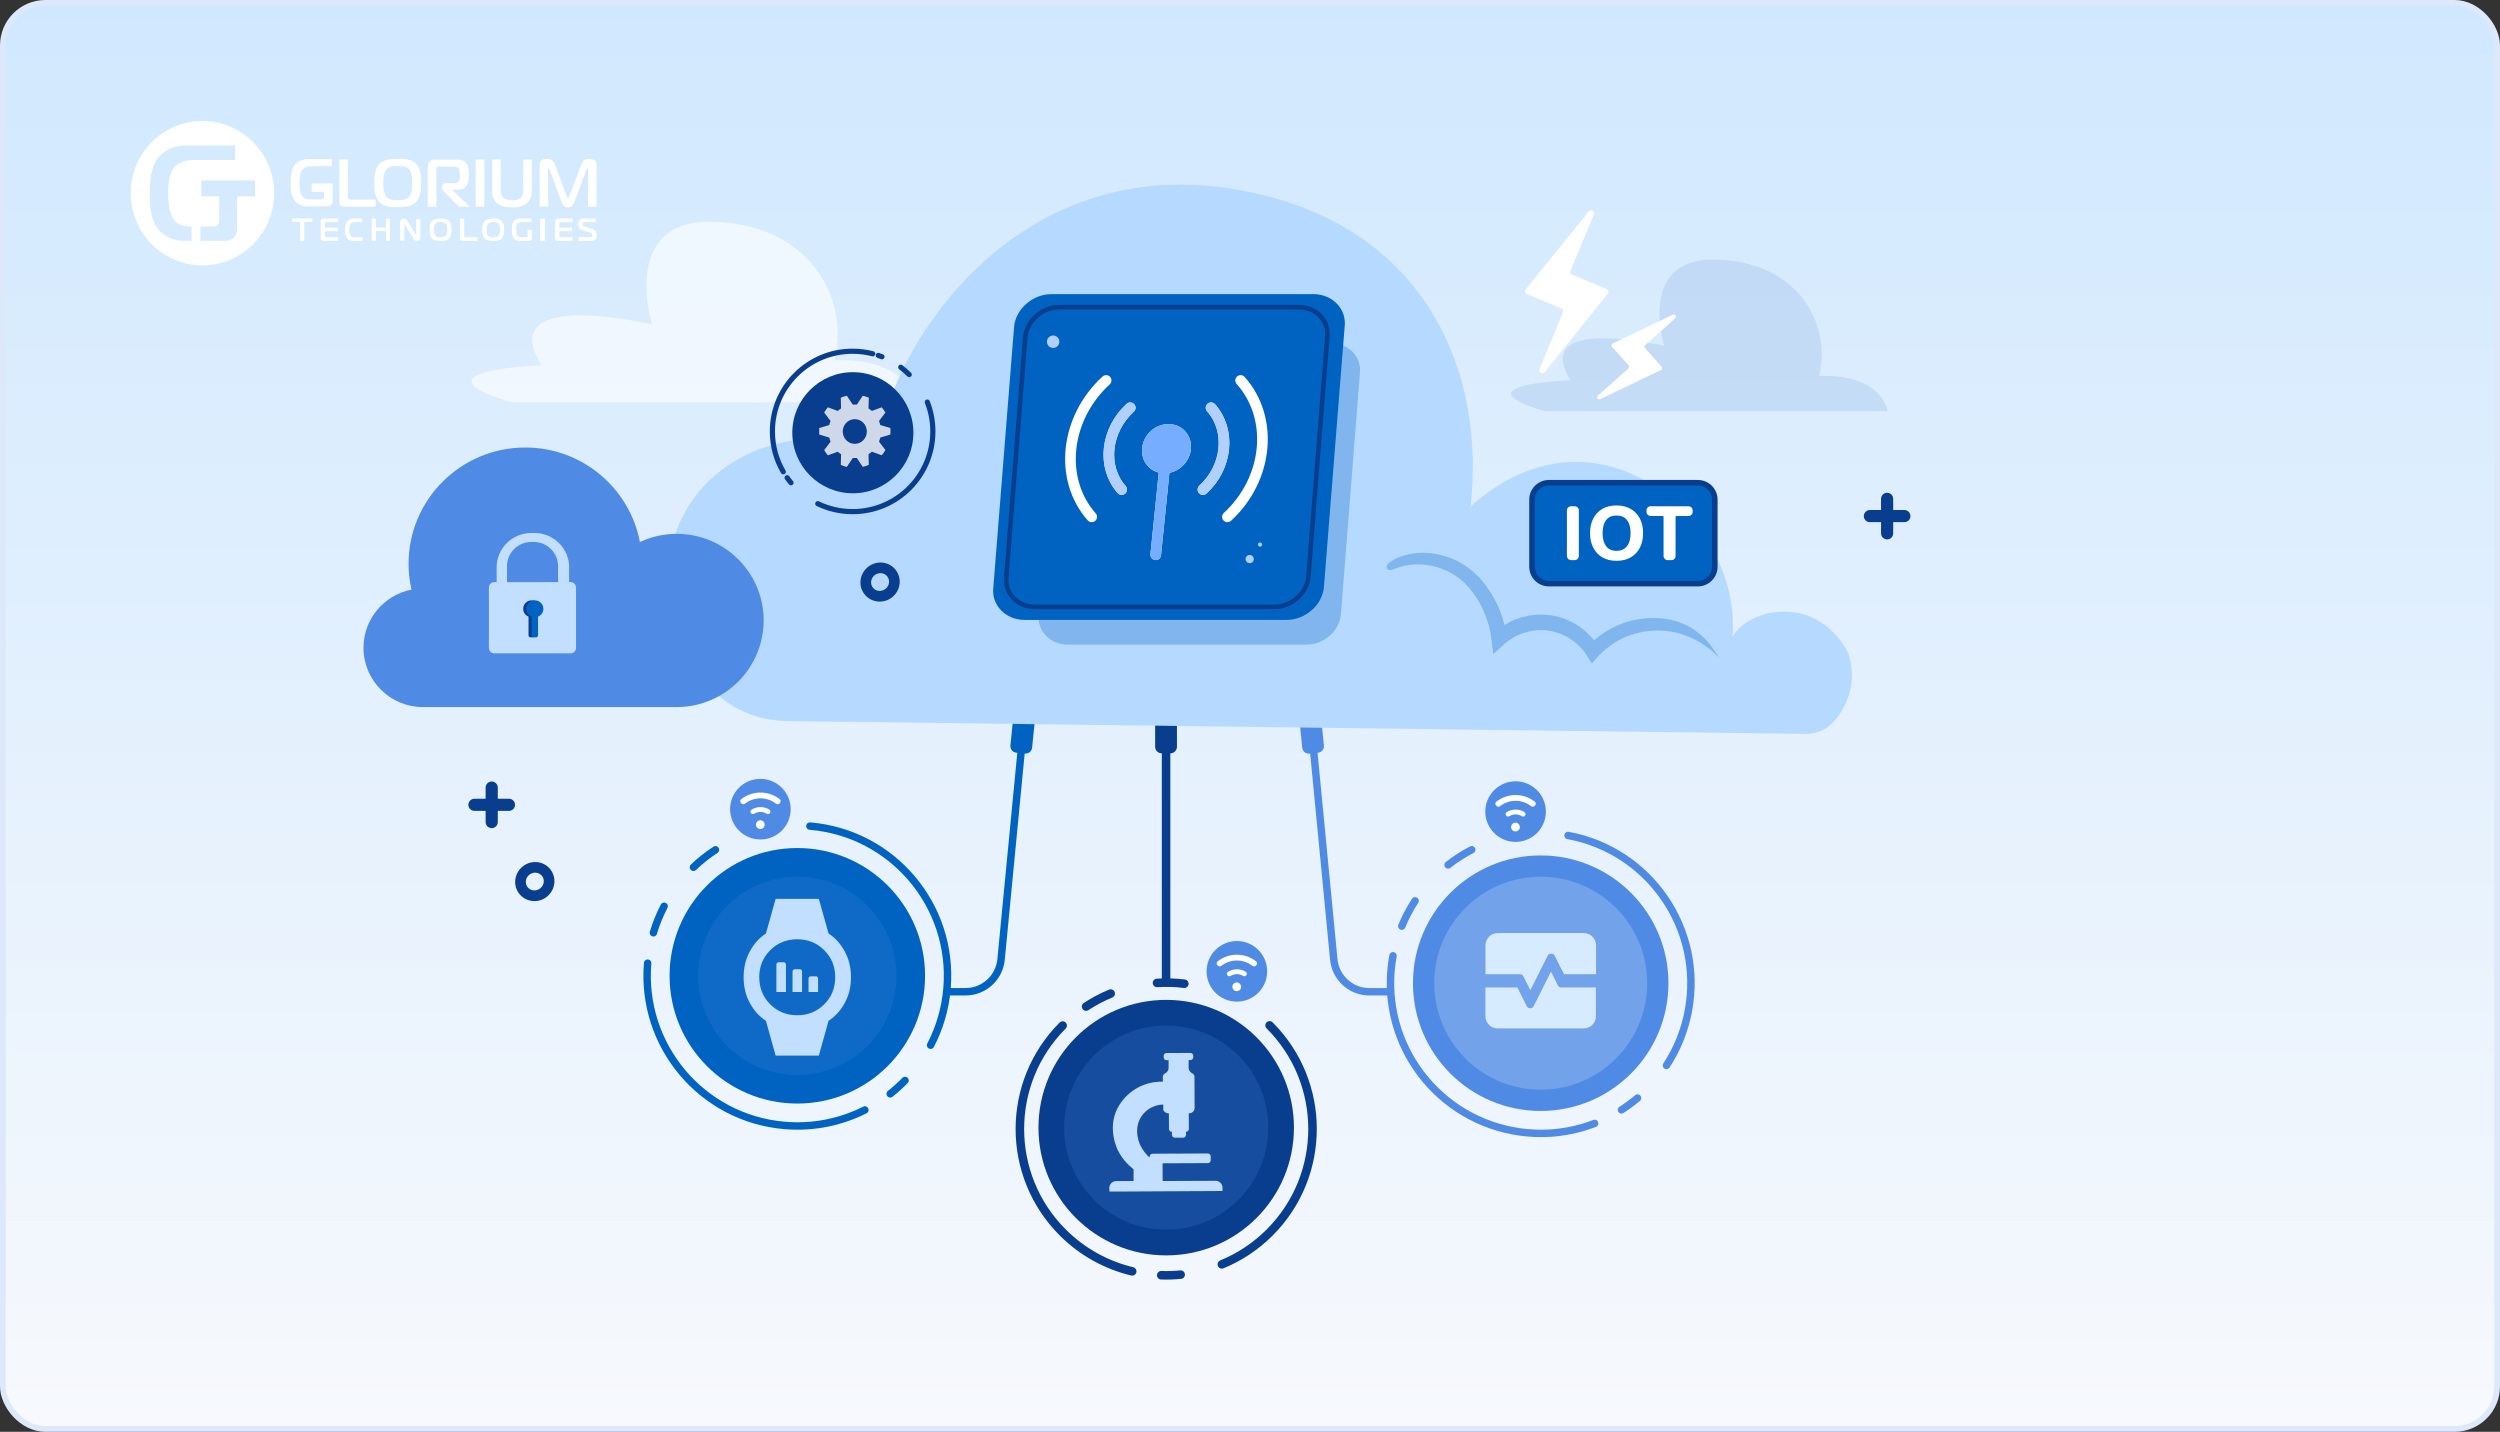 <svg width="440" height="252" viewBox="0 0 440 252" fill="none" xmlns="http://www.w3.org/2000/svg">
<rect x="0" y="0" width="440" height="252" fill="#333333" stroke="none"/>
<rect x="0.5" y="0.5" width="439" height="251" rx="7.5" fill="url(#paint0_linear_4760_32666)"/>
<rect x="0.5" y="0.5" width="439" height="251" rx="7.5" stroke="#DDE8FA"/>
<path fill-rule="evenodd" clip-rule="evenodd" d="M35.623 21.289C40.73 21.288 45.336 24.383 47.291 29.132C49.247 33.882 48.168 39.349 44.557 42.985C40.946 46.62 35.514 47.709 30.796 45.742C26.077 43.775 23 39.14 23 33.999C23 26.981 28.651 21.291 35.623 21.289ZM35.273 39.868V42.385H39.518C39.795 42.379 40.072 42.339 40.34 42.267C40.623 42.191 40.888 42.058 41.119 41.875C41.305 41.709 41.453 41.505 41.551 41.275C41.687 40.941 41.751 40.581 41.738 40.221V34.552H44.881V31.753H35.44V34.552H38.599V38.735C38.596 38.879 38.583 39.023 38.56 39.166C38.535 39.331 38.455 39.483 38.334 39.597C38.231 39.713 38.095 39.792 37.944 39.825C37.803 39.848 37.66 39.86 37.516 39.86L35.273 39.868ZM33.715 42.385V39.868H33.465C32.837 39.876 32.214 39.758 31.631 39.523C31.023 39.239 30.541 38.739 30.275 38.119C30.07 37.695 29.926 37.244 29.847 36.779C29.785 36.441 29.726 36.045 29.68 35.602C29.629 35.073 29.606 34.542 29.609 34.011C29.606 33.487 29.63 32.964 29.68 32.443C29.726 31.996 29.785 31.611 29.847 31.294C29.897 31.027 29.968 30.765 30.061 30.51C30.123 30.331 30.202 30.159 30.299 29.996C30.614 29.407 31.106 28.932 31.705 28.64C32.42 28.309 33.201 28.149 33.987 28.173H41.387V25.602H33.099C31.687 25.544 30.288 25.902 29.076 26.633C28.488 27.002 27.988 27.497 27.611 28.083C27.254 28.656 26.981 29.278 26.801 29.93C26.619 30.603 26.5 31.292 26.447 31.988C26.388 32.701 26.361 33.399 26.361 34.085C26.361 34.677 26.361 35.293 26.424 35.932C26.461 36.566 26.552 37.195 26.696 37.813C26.84 38.426 27.059 39.017 27.35 39.574C27.651 40.144 28.06 40.649 28.554 41.06C29.017 41.429 29.53 41.732 30.077 41.957C30.819 42.257 31.614 42.399 32.414 42.377L33.715 42.385Z" fill="white"/>
<path fill-rule="evenodd" clip-rule="evenodd" d="M103.272 29.746C103.239 29.8 103.213 29.857 103.194 29.918L101.112 35.481C101.05 35.637 100.992 35.782 100.934 35.902C100.881 36.019 100.809 36.126 100.721 36.218C100.634 36.308 100.528 36.375 100.412 36.414C100.267 36.461 100.115 36.483 99.963 36.478C99.8 36.483 99.638 36.455 99.487 36.394C99.368 36.346 99.261 36.27 99.173 36.174C99.087 36.083 99.016 35.977 98.964 35.862C98.908 35.731 98.858 35.597 98.817 35.461L96.758 29.91C96.738 29.849 96.71 29.791 96.677 29.738L96.673 29.729C96.641 29.666 96.624 29.633 96.565 29.633C96.503 29.633 96.457 29.677 96.457 29.75V29.886L96.492 36.362H94.975V29.041C94.961 28.818 95.023 28.597 95.149 28.416C95.251 28.277 95.384 28.164 95.535 28.087C95.671 28.02 95.816 27.978 95.965 27.963H96.271C96.467 27.959 96.664 27.987 96.852 28.047C96.995 28.094 97.127 28.172 97.238 28.276C97.342 28.376 97.43 28.494 97.498 28.624C97.569 28.753 97.63 28.887 97.683 29.025L99.761 34.576C99.794 34.651 99.83 34.725 99.87 34.796C99.904 34.856 99.939 34.884 99.978 34.884C100.017 34.884 100.055 34.856 100.09 34.796C100.131 34.725 100.167 34.651 100.199 34.576L102.277 29.025C102.344 28.823 102.439 28.633 102.559 28.46C102.651 28.333 102.766 28.224 102.896 28.14C103.015 28.066 103.146 28.016 103.283 27.991C103.42 27.967 103.559 27.955 103.697 27.955C104.026 27.943 104.351 28.033 104.63 28.215C104.883 28.409 105.022 28.724 104.997 29.049V36.37H103.48L103.527 29.894C103.527 29.782 103.508 29.713 103.473 29.686C103.449 29.662 103.419 29.647 103.388 29.641C103.349 29.641 103.31 29.677 103.272 29.746ZM70.018 27.955H70.792C71.078 27.964 71.362 27.995 71.643 28.047C71.931 28.104 72.213 28.192 72.483 28.311C72.758 28.431 73.009 28.604 73.222 28.82C73.43 29.029 73.598 29.276 73.718 29.549C73.84 29.826 73.933 30.116 73.996 30.414C74.062 30.716 74.104 31.023 74.12 31.331V32.197C74.12 32.465 74.12 32.765 74.093 33.074C74.074 33.379 74.034 33.683 73.973 33.983C73.911 34.281 73.819 34.571 73.698 34.848C73.578 35.121 73.41 35.368 73.203 35.577C72.989 35.792 72.738 35.964 72.464 36.086C72.194 36.205 71.912 36.292 71.624 36.346C71.342 36.401 71.056 36.434 70.769 36.442H69.221C68.936 36.433 68.653 36.401 68.373 36.346C68.085 36.293 67.803 36.206 67.534 36.086C67.259 35.964 67.009 35.792 66.794 35.577C66.567 35.349 66.385 35.077 66.26 34.776C66.135 34.487 66.041 34.185 65.982 33.875C65.926 33.579 65.892 33.279 65.881 32.977V32.176C65.881 31.932 65.881 31.6 65.904 31.291C65.92 30.988 65.959 30.687 66.02 30.39C66.081 30.095 66.173 29.807 66.295 29.533C66.421 29.256 66.597 29.007 66.814 28.8C67.026 28.595 67.272 28.432 67.541 28.319C67.809 28.201 68.088 28.112 68.373 28.055C68.652 28.003 68.934 27.972 69.217 27.963H69.991L70.018 27.955ZM58.552 32.289H58.563L58.552 32.241V32.289ZM58.552 35.249V32.289H54.852V33.755H57.046V34.556C57.051 34.628 57.051 34.7 57.046 34.772C57.032 34.853 56.994 34.927 56.938 34.984C56.885 35.043 56.816 35.082 56.74 35.097C56.672 35.103 56.604 35.103 56.535 35.097H54.569C54.267 35.099 53.968 35.041 53.687 34.924C53.393 34.784 53.16 34.535 53.033 34.227C52.994 34.144 52.959 34.059 52.929 33.971C52.883 33.841 52.849 33.707 52.824 33.571C52.793 33.402 52.766 33.206 52.743 32.982C52.718 32.716 52.706 32.448 52.708 32.181C52.706 31.913 52.717 31.646 52.743 31.38C52.766 31.155 52.793 30.979 52.824 30.807C52.848 30.671 52.883 30.537 52.929 30.406C52.96 30.318 52.997 30.232 53.041 30.15C53.195 29.858 53.433 29.623 53.722 29.477C54.068 29.313 54.445 29.234 54.825 29.245H58.397V27.999H54.384C53.705 27.971 53.032 28.148 52.449 28.508C52.166 28.692 51.925 28.938 51.745 29.229C51.571 29.511 51.44 29.819 51.358 30.142C51.268 30.477 51.209 30.821 51.183 31.168C51.156 31.52 51.145 31.864 51.145 32.205C51.145 32.545 51.145 32.806 51.172 33.122C51.19 33.436 51.234 33.749 51.303 34.055C51.372 34.359 51.479 34.653 51.621 34.928C51.766 35.211 51.963 35.461 52.201 35.665C52.424 35.85 52.672 36 52.936 36.11C53.298 36.26 53.685 36.331 54.074 36.318H57.48C57.61 36.314 57.74 36.295 57.867 36.262C58.007 36.227 58.139 36.161 58.254 36.07C58.344 35.989 58.416 35.888 58.463 35.773C58.527 35.607 58.557 35.428 58.552 35.249ZM66.125 35.129V36.366L60.734 36.374C60.604 36.372 60.475 36.357 60.347 36.33C60.221 36.303 60.103 36.246 60.003 36.162C59.93 36.088 59.866 36.005 59.813 35.914C59.745 35.778 59.712 35.626 59.717 35.473V28.055H61.234V34.848C61.241 34.922 61.277 34.988 61.334 35.033C61.37 35.056 61.407 35.076 61.446 35.093C61.533 35.122 61.623 35.134 61.714 35.129H66.125ZM67.483 33.098C67.455 32.803 67.442 32.506 67.444 32.209H67.456C67.442 31.709 67.486 31.208 67.588 30.719C67.653 30.417 67.777 30.133 67.951 29.882C68.172 29.587 68.491 29.386 68.845 29.317C69.228 29.238 69.617 29.2 70.006 29.201C70.396 29.2 70.785 29.239 71.167 29.317C71.526 29.384 71.848 29.585 72.073 29.882C72.144 29.974 72.207 30.073 72.258 30.178C72.326 30.323 72.38 30.475 72.417 30.631C72.469 30.847 72.505 31.066 72.525 31.288C72.555 31.594 72.57 31.901 72.568 32.209C72.57 32.503 72.555 32.797 72.525 33.09C72.505 33.31 72.469 33.528 72.417 33.743C72.38 33.903 72.328 34.058 72.262 34.208C72.213 34.323 72.15 34.43 72.073 34.528C71.959 34.679 71.819 34.807 71.659 34.904C71.503 34.998 71.335 35.068 71.159 35.113C70.976 35.161 70.788 35.19 70.598 35.201H69.383C69.194 35.191 69.006 35.161 68.822 35.113C68.649 35.066 68.482 34.996 68.327 34.904C68.174 34.807 68.043 34.679 67.94 34.528C67.863 34.433 67.8 34.328 67.75 34.215C67.683 34.066 67.63 33.911 67.591 33.751C67.543 33.536 67.507 33.318 67.483 33.098ZM75.289 36.37H76.806V29.894C76.8 29.812 76.8 29.731 76.806 29.649C76.825 29.56 76.876 29.482 76.949 29.429C76.997 29.373 77.06 29.334 77.131 29.317C77.204 29.31 77.278 29.31 77.351 29.317H79.809C79.951 29.319 80.093 29.33 80.234 29.349C80.395 29.369 80.545 29.447 80.656 29.569C80.757 29.683 80.829 29.82 80.865 29.97C80.928 30.217 80.955 30.472 80.947 30.727V30.991C80.947 31.095 80.947 31.2 80.924 31.304C80.912 31.41 80.893 31.516 80.865 31.62C80.846 31.707 80.813 31.791 80.768 31.868C80.682 32.019 80.544 32.131 80.382 32.181C80.24 32.217 80.094 32.236 79.948 32.237H78.435C78.252 32.224 78.071 32.282 77.928 32.401C77.817 32.502 77.754 32.648 77.758 32.802V32.99C77.761 33.125 77.805 33.257 77.881 33.366C77.956 33.483 78.04 33.593 78.133 33.695L80.776 36.39H82.684L79.627 33.454V33.394H80.664C80.865 33.398 81.066 33.373 81.26 33.318C81.412 33.273 81.556 33.206 81.689 33.118C81.801 33.042 81.9 32.949 81.984 32.842C82.058 32.749 82.123 32.648 82.177 32.541C82.333 32.249 82.433 31.928 82.471 31.596C82.505 31.286 82.522 30.974 82.521 30.663C82.52 30.352 82.502 30.042 82.467 29.733C82.424 29.408 82.305 29.099 82.119 28.832C82.02 28.663 81.888 28.517 81.732 28.404C81.598 28.304 81.449 28.227 81.291 28.175C81.141 28.129 80.986 28.099 80.83 28.087H76.581C76.418 28.087 76.254 28.106 76.094 28.143C75.912 28.188 75.746 28.284 75.614 28.42C75.464 28.558 75.364 28.744 75.328 28.948C75.297 29.131 75.282 29.316 75.281 29.501V36.406L75.289 36.37ZM85.238 28.051V36.37H83.721V28.051H85.238ZM90.11 35.217H89.723C89.58 35.204 89.437 35.18 89.298 35.145C89.154 35.108 89.015 35.054 88.884 34.984C88.749 34.911 88.627 34.815 88.524 34.7C88.341 34.505 88.221 34.256 88.183 33.987C88.15 33.743 88.133 33.496 88.133 33.25V28.067H86.616V33.462C86.618 33.829 86.659 34.194 86.736 34.552C86.833 34.947 87.034 35.308 87.316 35.593C87.509 35.8 87.738 35.969 87.99 36.09C88.23 36.206 88.482 36.296 88.74 36.358C88.982 36.416 89.228 36.452 89.475 36.466H90.741C90.989 36.452 91.234 36.416 91.476 36.358C91.735 36.296 91.987 36.206 92.227 36.09C92.48 35.97 92.708 35.801 92.9 35.593C93.183 35.308 93.384 34.947 93.481 34.552C93.56 34.194 93.6 33.829 93.601 33.462V28.067H92.084V33.594C92.081 33.729 92.065 33.863 92.037 33.995C92.01 34.132 91.972 34.266 91.921 34.395C91.871 34.522 91.799 34.639 91.708 34.74C91.598 34.859 91.467 34.956 91.322 35.024C91.187 35.095 91.043 35.149 90.896 35.184C90.755 35.22 90.611 35.244 90.466 35.257H90.079L90.11 35.217Z" fill="white"/>
<path d="M52.855 42.369V39.076H51.449V38.494H54.948V39.076H53.534V42.369H52.855Z" fill="white"/>
<path d="M57.046 42.363C56.891 42.386 56.734 42.342 56.612 42.242C56.506 42.116 56.456 41.952 56.473 41.787V39.053C56.467 38.906 56.514 38.763 56.604 38.648C56.727 38.534 56.893 38.479 57.058 38.498H59.488V39.078H57.441C57.371 39.071 57.302 39.09 57.245 39.13C57.199 39.182 57.177 39.252 57.186 39.321V40.096H59.436V40.676H57.186V41.581C57.184 41.636 57.204 41.69 57.241 41.73C57.285 41.775 57.373 41.779 57.484 41.779H59.512V42.359L57.046 42.363Z" fill="white"/>
<path d="M62.258 42.365C61.834 42.398 61.418 42.232 61.119 41.91C60.835 41.499 60.7 40.993 60.74 40.484C60.691 39.956 60.814 39.426 61.089 38.985C61.398 38.645 61.831 38.467 62.273 38.497H63.722V39.078H62.584C62.182 39.078 61.825 39.107 61.635 39.436C61.473 39.753 61.403 40.115 61.434 40.476C61.405 40.8 61.465 41.126 61.605 41.414C61.791 41.719 62.121 41.784 62.55 41.784H63.772V42.365H62.258Z" fill="white"/>
<path d="M68.64 42.369H67.97V40.664H66.119V42.369H65.445V38.494H66.119V40.081H67.97V38.494H68.64V42.369Z" fill="white"/>
<path d="M73.963 41.829C73.975 41.978 73.921 42.126 73.815 42.23C73.71 42.334 73.566 42.384 73.421 42.365C73.181 42.384 72.951 42.259 72.829 42.043L71.292 39.527C71.242 39.443 71.219 39.435 71.207 39.435C71.16 39.447 71.129 39.493 71.134 39.542V42.326H70.466V39.01C70.466 38.688 70.681 38.497 71.027 38.497C71.259 38.474 71.484 38.59 71.607 38.795L73.145 41.332C73.171 41.367 73.183 41.423 73.229 41.423C73.275 41.423 73.287 41.355 73.287 41.332V38.549H73.956L73.963 41.829Z" fill="white"/>
<path fill-rule="evenodd" clip-rule="evenodd" d="M79.442 40.432C79.442 39.933 79.407 39.291 79.018 38.893C78.613 38.494 78.007 38.494 77.557 38.494C77.553 38.494 77.548 38.494 77.544 38.494C77.092 38.494 76.466 38.502 76.066 38.893C75.665 39.283 75.638 39.917 75.638 40.432C75.638 40.858 75.657 41.572 76.066 41.97C76.474 42.369 77.116 42.369 77.544 42.369C77.971 42.369 78.637 42.349 79.018 41.97C79.399 41.592 79.442 40.93 79.442 40.432ZM77.536 41.803C77.189 41.86 76.836 41.743 76.587 41.488H76.599C76.403 41.174 76.318 40.802 76.358 40.431C76.316 40.06 76.397 39.686 76.587 39.367C76.84 39.12 77.191 39.006 77.536 39.06C77.884 39.01 78.235 39.122 78.493 39.367C78.689 39.683 78.77 40.06 78.722 40.431C78.764 40.8 78.684 41.172 78.493 41.488C78.24 41.741 77.885 41.858 77.536 41.803Z" fill="white"/>
<path d="M81.454 42.368C81.328 42.374 81.204 42.338 81.1 42.267C81.009 42.186 80.959 42.068 80.963 41.945V38.494H81.684V41.575C81.674 41.636 81.694 41.697 81.736 41.742C81.788 41.777 81.851 41.793 81.913 41.786H84.006V42.368H81.454Z" fill="white"/>
<path fill-rule="evenodd" clip-rule="evenodd" d="M88.722 40.432C88.722 39.933 88.686 39.291 88.298 38.893C87.894 38.494 87.287 38.494 86.837 38.494C86.832 38.494 86.828 38.494 86.824 38.494C86.373 38.494 85.747 38.502 85.346 38.893C84.946 39.283 84.918 39.917 84.918 40.432C84.918 40.858 84.938 41.572 85.346 41.97C85.755 42.369 86.396 42.369 86.824 42.369C87.252 42.369 87.917 42.349 88.298 41.97C88.679 41.592 88.722 40.93 88.722 40.432ZM86.816 41.803C86.468 41.859 86.114 41.743 85.864 41.488C85.676 41.171 85.597 40.8 85.638 40.432C85.598 40.061 85.677 39.687 85.864 39.367C86.118 39.12 86.47 39.007 86.816 39.06C87.164 39.01 87.515 39.123 87.773 39.367C87.969 39.683 88.05 40.06 88.002 40.432C88.045 40.8 87.963 41.173 87.773 41.488C87.52 41.742 87.166 41.858 86.816 41.803Z" fill="white"/>
<path d="M93.589 41.87C93.598 42.011 93.548 42.15 93.45 42.251C93.342 42.33 93.212 42.371 93.079 42.368H91.468C91.148 42.379 90.836 42.271 90.588 42.065C90.127 41.659 90.091 41.003 90.091 40.444C90.091 39.812 90.147 39.103 90.704 38.734C90.98 38.566 91.297 38.483 91.619 38.495H93.501V39.075H91.822C91.489 39.037 91.164 39.194 90.982 39.48C90.855 39.772 90.801 40.092 90.823 40.411C90.804 40.735 90.855 41.059 90.974 41.36C91.111 41.636 91.401 41.797 91.703 41.765H92.626C92.695 41.774 92.765 41.752 92.817 41.704C92.863 41.649 92.885 41.577 92.876 41.505V40.452H93.589V41.87Z" fill="white"/>
<path d="M95.111 42.369V38.494H95.872V42.369H95.111Z" fill="white"/>
<path d="M98.275 42.363C98.119 42.386 97.962 42.342 97.84 42.242C97.734 42.116 97.684 41.952 97.701 41.787V39.053C97.695 38.906 97.742 38.763 97.832 38.648C97.955 38.534 98.121 38.479 98.286 38.498H100.716V39.078H98.669C98.6 39.071 98.531 39.09 98.474 39.13C98.427 39.182 98.406 39.252 98.414 39.321V40.096H100.665V40.676H98.414V41.581C98.412 41.636 98.433 41.69 98.47 41.73C98.514 41.775 98.601 41.779 98.713 41.779H100.74V42.359L98.275 42.363Z" fill="white"/>
<path d="M101.86 41.77H103.922C104.258 41.77 104.274 41.482 104.274 41.364C104.274 41.246 104.235 41.031 103.91 40.925L102.443 40.446C102.272 40.394 102.119 40.294 102.001 40.157C101.859 39.944 101.792 39.688 101.809 39.43C101.785 39.165 101.874 38.903 102.052 38.711C102.22 38.559 102.439 38.482 102.662 38.496H104.806V39.077H102.9C102.795 39.064 102.689 39.096 102.607 39.166C102.539 39.248 102.505 39.355 102.513 39.462C102.513 39.633 102.56 39.8 102.857 39.897L104.219 40.344C104.413 40.395 104.595 40.489 104.751 40.62C104.925 40.826 105.013 41.095 104.997 41.368C105.014 41.623 104.948 41.876 104.809 42.087C104.648 42.291 104.397 42.395 104.144 42.363H101.86V41.77Z" fill="white"/>
<path d="M52.856 42.369V39.076H51.449V38.494H54.948V39.076H53.534V42.369H52.856Z" fill="white"/>
<path d="M57.047 42.363C56.892 42.386 56.734 42.342 56.612 42.242C56.506 42.116 56.456 41.952 56.473 41.787V39.053C56.467 38.906 56.514 38.762 56.604 38.648C56.728 38.534 56.893 38.479 57.058 38.498H59.488V39.078H57.441C57.372 39.071 57.302 39.09 57.246 39.13C57.199 39.182 57.178 39.252 57.186 39.321V40.096H59.437V40.676H57.186V41.58C57.184 41.636 57.204 41.69 57.242 41.73C57.285 41.775 57.373 41.779 57.485 41.779H59.512V42.359L57.047 42.363Z" fill="white"/>
<path d="M62.258 42.365C61.834 42.398 61.419 42.232 61.119 41.91C60.835 41.499 60.701 40.993 60.74 40.484C60.691 39.956 60.814 39.426 61.089 38.985C61.398 38.645 61.831 38.467 62.273 38.497H63.723V39.078H62.584C62.182 39.078 61.825 39.107 61.636 39.436C61.473 39.753 61.403 40.115 61.434 40.476C61.406 40.8 61.465 41.126 61.605 41.414C61.791 41.719 62.121 41.784 62.55 41.784H63.772V42.365H62.258Z" fill="white"/>
<path d="M68.64 42.369H67.971V40.663H66.119V42.369H65.445V38.494H66.119V40.081H67.971V38.494H68.64V42.369Z" fill="white"/>
<path d="M73.963 41.828C73.975 41.978 73.921 42.126 73.816 42.23C73.711 42.334 73.566 42.384 73.421 42.365C73.181 42.384 72.951 42.259 72.83 42.043L71.292 39.526C71.242 39.443 71.219 39.435 71.208 39.435C71.161 39.447 71.129 39.493 71.135 39.542V42.325H70.466V39.01C70.466 38.688 70.681 38.497 71.027 38.497C71.26 38.474 71.484 38.59 71.607 38.795L73.145 41.331C73.172 41.367 73.183 41.423 73.229 41.423C73.275 41.423 73.287 41.355 73.287 41.331V38.548H73.956L73.963 41.828Z" fill="white"/>
<path fill-rule="evenodd" clip-rule="evenodd" d="M79.442 40.431C79.442 39.933 79.407 39.291 79.018 38.893C78.614 38.494 78.007 38.494 77.557 38.494C77.553 38.494 77.548 38.494 77.544 38.494C77.093 38.494 76.467 38.502 76.066 38.893C75.665 39.283 75.638 39.917 75.638 40.431C75.638 40.858 75.658 41.572 76.066 41.97C76.475 42.369 77.116 42.369 77.544 42.369C77.972 42.369 78.637 42.349 79.018 41.97C79.399 41.592 79.442 40.93 79.442 40.431ZM77.536 41.803C77.189 41.86 76.836 41.743 76.587 41.488H76.599C76.404 41.174 76.319 40.801 76.358 40.431C76.317 40.06 76.397 39.686 76.587 39.367C76.84 39.119 77.191 39.006 77.536 39.06C77.884 39.01 78.236 39.122 78.493 39.367C78.689 39.683 78.77 40.06 78.723 40.431C78.765 40.8 78.684 41.172 78.493 41.488C78.24 41.741 77.886 41.858 77.536 41.803Z" fill="white"/>
<path d="M81.455 42.368C81.329 42.374 81.204 42.338 81.1 42.267C81.009 42.186 80.959 42.068 80.963 41.945V38.494H81.684V41.575C81.675 41.636 81.694 41.697 81.736 41.742C81.788 41.777 81.851 41.793 81.913 41.786H84.006V42.368H81.455Z" fill="white"/>
<path fill-rule="evenodd" clip-rule="evenodd" d="M88.722 40.431C88.722 39.933 88.687 39.291 88.298 38.893C87.894 38.494 87.287 38.494 86.837 38.494C86.833 38.494 86.829 38.494 86.824 38.494C86.373 38.494 85.747 38.502 85.347 38.893C84.946 39.283 84.919 39.917 84.919 40.431C84.919 40.858 84.938 41.572 85.347 41.97C85.755 42.369 86.396 42.369 86.824 42.369C87.252 42.369 87.917 42.349 88.298 41.97C88.679 41.592 88.722 40.93 88.722 40.431ZM86.817 41.803C86.468 41.859 86.114 41.742 85.864 41.488C85.676 41.171 85.597 40.8 85.638 40.432C85.598 40.061 85.677 39.687 85.864 39.367C86.118 39.12 86.47 39.007 86.817 39.06C87.165 39.01 87.515 39.122 87.773 39.367C87.969 39.683 88.051 40.06 88.002 40.432C88.045 40.8 87.964 41.173 87.773 41.488C87.521 41.742 87.166 41.858 86.817 41.803Z" fill="white"/>
<path d="M93.589 41.87C93.598 42.011 93.548 42.15 93.45 42.251C93.342 42.329 93.212 42.371 93.08 42.368H91.468C91.148 42.379 90.836 42.271 90.588 42.064C90.127 41.659 90.091 41.003 90.091 40.444C90.091 39.812 90.147 39.103 90.704 38.734C90.98 38.566 91.298 38.483 91.619 38.495H93.501V39.074H91.822C91.49 39.037 91.164 39.194 90.983 39.48C90.856 39.772 90.801 40.092 90.823 40.411C90.804 40.735 90.856 41.059 90.975 41.359C91.111 41.636 91.401 41.797 91.703 41.765H92.626C92.696 41.774 92.765 41.752 92.817 41.704C92.864 41.649 92.885 41.577 92.877 41.505V40.452H93.589V41.87Z" fill="white"/>
<path d="M95.112 42.369V38.494H95.872V42.369H95.112Z" fill="white"/>
<path d="M98.275 42.363C98.119 42.386 97.963 42.342 97.841 42.242C97.734 42.116 97.684 41.952 97.701 41.787V39.053C97.696 38.906 97.742 38.762 97.833 38.648C97.956 38.534 98.121 38.479 98.287 38.498H100.717V39.078H98.669C98.6 39.071 98.531 39.09 98.474 39.13C98.427 39.182 98.406 39.252 98.414 39.321V40.096H100.665V40.676H98.414V41.58C98.413 41.636 98.433 41.69 98.47 41.73C98.514 41.775 98.601 41.779 98.713 41.779H100.74V42.359L98.275 42.363Z" fill="white"/>
<path d="M101.86 41.77H103.922C104.258 41.77 104.274 41.482 104.274 41.364C104.274 41.246 104.235 41.031 103.91 40.925L102.443 40.446C102.273 40.394 102.12 40.294 102.001 40.157C101.86 39.944 101.792 39.688 101.809 39.43C101.786 39.165 101.874 38.903 102.052 38.711C102.221 38.559 102.439 38.482 102.662 38.495H104.806V39.076H102.901C102.795 39.064 102.689 39.096 102.607 39.166C102.539 39.248 102.505 39.355 102.513 39.462C102.513 39.633 102.56 39.8 102.857 39.897L104.219 40.344C104.413 40.395 104.595 40.489 104.751 40.62C104.925 40.826 105.013 41.095 104.998 41.368C105.014 41.623 104.948 41.876 104.81 42.087C104.648 42.291 104.397 42.395 104.145 42.363H101.86V41.77Z" fill="white"/>
<g clip-path="url(#clip0_4760_32666)">
<path d="M205.988 122.805H204.458C203.821 122.805 203.305 123.321 203.305 123.958V131.431C203.305 132.069 203.821 132.585 204.458 132.585H205.988C206.625 132.585 207.141 132.069 207.141 131.431V123.958C207.141 123.321 206.625 122.805 205.988 122.805Z" fill="#093E8E"/>
<path d="M230.991 122.75L229.47 122.905C228.836 122.969 228.375 123.535 228.439 124.169L229.195 131.604C229.26 132.238 229.826 132.699 230.46 132.635L231.981 132.48C232.615 132.415 233.076 131.849 233.012 131.216L232.256 123.781C232.191 123.147 231.625 122.685 230.991 122.75Z" fill="#4F8BE4"/>
<path d="M178.864 132.472L180.386 132.627C181.019 132.691 181.585 132.23 181.65 131.596L182.406 124.161C182.471 123.528 182.009 122.961 181.376 122.897L179.854 122.742C179.22 122.678 178.654 123.139 178.59 123.773L177.833 131.208C177.769 131.842 178.23 132.408 178.864 132.472Z" fill="#0063C1"/>
<path d="M167.051 174.548H169.951C173.202 174.548 175.91 172.049 176.194 168.805L180.54 123.8C180.783 121.033 183.089 118.909 185.856 118.909H197.473" stroke="#0063C1" stroke-width="1.308" stroke-linecap="round" stroke-linejoin="round"/>
<path d="M244.71 174.548H240.982C237.731 174.548 235.023 172.049 234.739 168.805L230.393 123.8C230.15 121.033 227.843 118.909 225.077 118.909H214.078" stroke="#4F8BE4" stroke-width="1.308" stroke-linecap="round" stroke-linejoin="round"/>
<path d="M205.229 172.876V121.542" stroke="#093E8E" stroke-width="1.502" stroke-linecap="round" stroke-linejoin="round"/>
<path d="M205.252 220.95C217.669 220.95 227.735 210.883 227.735 198.464C227.735 186.045 217.669 175.978 205.252 175.978C192.835 175.978 182.77 186.045 182.77 198.464C182.77 210.883 192.835 220.95 205.252 220.95Z" fill="#093E8E"/>
<path opacity="0.2" d="M205.254 216.428C215.173 216.428 223.215 208.385 223.215 198.464C223.215 188.543 215.173 180.5 205.254 180.5C195.334 180.5 187.293 188.543 187.293 198.464C187.293 208.385 195.334 216.428 205.254 216.428Z" fill="#4F8BE4"/>
<path d="M223.449 180.466C233.511 190.514 233.528 206.823 223.482 216.896C220.991 219.395 218.116 221.268 215.041 222.53M187.025 180.5C176.979 190.564 176.988 206.881 187.059 216.929C190.552 220.415 194.798 222.689 199.27 223.759M207.794 224.335C206.658 224.444 205.513 224.486 204.376 224.444M208.446 173.135C206.85 172.935 205.237 172.893 203.632 172.993M195.483 174.866C193.987 175.484 192.533 176.245 191.146 177.156" stroke="#093E8E" stroke-width="1.502" stroke-linecap="round" stroke-linejoin="round"/>
<path d="M140.328 194.226C152.745 194.226 162.811 184.158 162.811 171.739C162.811 159.321 152.745 149.253 140.328 149.253C127.911 149.253 117.846 159.321 117.846 171.739C117.846 184.158 127.911 194.226 140.328 194.226Z" fill="#0063C1"/>
<path opacity="0.2" d="M140.329 189.185C149.963 189.185 157.772 181.374 157.772 171.739C157.772 162.104 149.963 154.294 140.329 154.294C130.696 154.294 122.887 162.104 122.887 171.739C122.887 181.374 130.696 189.185 140.329 189.185Z" fill="#4F8BE4"/>
<path d="M142.545 145.391C157.096 146.612 167.895 159.401 166.674 173.955C166.373 177.566 165.354 180.943 163.782 183.961M113.987 169.516C112.766 184.069 123.565 196.859 138.116 198.079C143.164 198.506 148.003 197.477 152.215 195.354M159.286 190.163C158.467 190.999 157.598 191.785 156.678 192.512M125.922 149.562C124.534 150.465 123.239 151.493 122.044 152.639M116.887 159.502C116.118 160.981 115.483 162.536 114.998 164.166" stroke="#0063C1" stroke-width="1.308" stroke-linecap="round" stroke-linejoin="round"/>
<path d="M271.162 195.53C283.579 195.53 293.645 185.462 293.645 173.044C293.645 160.625 283.579 150.557 271.162 150.557C258.745 150.557 248.68 160.625 248.68 173.044C248.68 185.462 258.745 195.53 271.162 195.53Z" fill="#4F8BE4"/>
<path opacity="0.2" d="M271.162 191.785C281.511 191.785 289.9 183.394 289.9 173.044C289.9 162.693 281.511 154.302 271.162 154.302C260.813 154.302 252.424 162.693 252.424 173.044C252.424 183.394 260.813 191.785 271.162 191.785Z" fill="white"/>
<path d="M275.976 147.038C290.335 149.696 299.821 163.489 297.163 177.85C296.503 181.411 295.157 184.671 293.293 187.522M245.169 168.22C242.511 182.581 251.997 196.374 266.356 199.032C271.337 199.952 276.252 199.417 280.656 197.72M288.203 193.256C287.309 194.008 286.365 194.702 285.378 195.337M259.026 149.554C257.555 150.315 256.168 151.209 254.864 152.229M249.055 158.549C248.144 159.945 247.359 161.433 246.715 163.004" stroke="#4F8BE4" stroke-width="1.308" stroke-linecap="round" stroke-linejoin="round"/>
<path d="M266.74 148.175C269.685 148.175 272.073 145.787 272.073 142.842C272.073 139.896 269.685 137.509 266.74 137.509C263.796 137.509 261.408 139.896 261.408 142.842C261.408 145.787 263.796 148.175 266.74 148.175Z" fill="#4F8BE4"/>
<path d="M270.176 141.747C270.36 141.563 270.335 141.262 270.134 141.103C269.173 140.342 267.995 139.924 266.741 139.924C265.487 139.924 264.309 140.342 263.348 141.103C263.147 141.262 263.122 141.563 263.306 141.747L263.423 141.864C263.582 142.023 263.824 142.023 264 141.889C264.802 141.262 265.772 140.944 266.741 140.944C267.711 140.944 268.68 141.262 269.482 141.889C269.658 142.023 269.9 142.023 270.059 141.864L270.176 141.747Z" fill="white"/>
<path d="M268.371 143.586C268.564 143.393 268.53 143.067 268.305 142.925C267.845 142.633 267.31 142.482 266.742 142.482C266.182 142.482 265.647 142.641 265.179 142.925C264.953 143.067 264.92 143.393 265.112 143.586C265.246 143.719 265.463 143.753 265.63 143.653C265.964 143.444 266.357 143.335 266.742 143.335C267.126 143.335 267.511 143.444 267.853 143.653C268.02 143.753 268.229 143.728 268.371 143.586Z" fill="white"/>
<path d="M267.493 145.567C267.493 145.366 267.409 145.174 267.267 145.023C267.125 144.881 266.933 144.798 266.724 144.798C266.515 144.798 266.331 144.881 266.181 145.023C266.039 145.166 265.955 145.358 265.955 145.567C265.955 145.776 266.039 145.96 266.181 146.11C266.473 146.403 266.975 146.403 267.267 146.11C267.409 145.968 267.493 145.776 267.493 145.567Z" fill="white"/>
<path d="M133.828 147.749C136.773 147.749 139.161 145.361 139.161 142.415C139.161 139.47 136.773 137.082 133.828 137.082C130.883 137.082 128.496 139.47 128.496 142.415C128.496 145.361 130.883 147.749 133.828 147.749Z" fill="#4F8BE4"/>
<path d="M137.278 141.312C137.462 141.128 137.436 140.827 137.236 140.668C136.275 139.908 135.096 139.49 133.843 139.49C132.589 139.49 131.411 139.908 130.449 140.668C130.249 140.827 130.224 141.128 130.408 141.312L130.525 141.429C130.683 141.588 130.926 141.588 131.101 141.454C131.904 140.827 132.873 140.51 133.843 140.51C134.812 140.51 135.782 140.827 136.584 141.454C136.76 141.588 137.002 141.588 137.161 141.429L137.278 141.312Z" fill="white"/>
<path d="M135.473 143.151C135.665 142.959 135.632 142.633 135.406 142.491C134.946 142.198 134.412 142.048 133.843 142.048C133.283 142.048 132.748 142.206 132.28 142.491C132.055 142.633 132.021 142.959 132.213 143.151C132.347 143.285 132.564 143.318 132.732 143.218C133.066 143.009 133.459 142.9 133.843 142.9C134.228 142.9 134.612 143.009 134.955 143.218C135.122 143.318 135.331 143.293 135.473 143.151Z" fill="white"/>
<path d="M134.587 145.141C134.587 144.94 134.503 144.748 134.361 144.597C134.219 144.455 134.027 144.371 133.818 144.371C133.609 144.371 133.425 144.455 133.274 144.597C133.132 144.739 133.049 144.932 133.049 145.141C133.049 145.349 133.132 145.533 133.274 145.684C133.567 145.976 134.068 145.976 134.361 145.684C134.503 145.542 134.587 145.349 134.587 145.141Z" fill="white"/>
<path d="M217.69 176.287C220.635 176.287 223.022 173.899 223.022 170.954C223.022 168.008 220.635 165.621 217.69 165.621C214.745 165.621 212.357 168.008 212.357 170.954C212.357 173.899 214.745 176.287 217.69 176.287Z" fill="#4F8BE4"/>
<path d="M221.125 169.85C221.309 169.666 221.284 169.366 221.084 169.207C220.122 168.446 218.944 168.028 217.69 168.028C216.437 168.028 215.258 168.446 214.297 169.207C214.096 169.366 214.071 169.666 214.255 169.85L214.372 169.967C214.531 170.126 214.773 170.126 214.949 169.992C215.751 169.366 216.721 169.048 217.69 169.048C218.66 169.048 219.629 169.366 220.432 169.992C220.607 170.126 220.85 170.126 221.008 169.967L221.125 169.85Z" fill="white"/>
<path d="M219.319 171.698C219.511 171.506 219.477 171.18 219.252 171.037C218.792 170.745 218.257 170.594 217.689 170.594C217.129 170.594 216.594 170.753 216.126 171.037C215.9 171.18 215.867 171.506 216.059 171.698C216.193 171.832 216.41 171.865 216.577 171.765C216.912 171.556 217.304 171.447 217.689 171.447C218.073 171.447 218.458 171.556 218.8 171.765C218.968 171.865 219.177 171.84 219.319 171.698Z" fill="white"/>
<path d="M218.434 173.679C218.434 173.478 218.351 173.286 218.209 173.135C218.067 172.993 217.874 172.91 217.665 172.91C217.456 172.91 217.273 172.993 217.122 173.135C216.98 173.278 216.896 173.47 216.896 173.679C216.896 173.888 216.98 174.072 217.122 174.222C217.415 174.515 217.916 174.515 218.209 174.222C218.351 174.08 218.434 173.888 218.434 173.679Z" fill="white"/>
<path d="M139.495 174.59H141.166V170.987C141.166 170.77 140.991 170.594 140.773 170.594H139.879C139.662 170.594 139.486 170.77 139.486 170.987V174.59H139.495Z" fill="#C3DFFF"/>
<path d="M136.653 174.59H138.324V169.75C138.324 169.533 138.149 169.357 137.932 169.357H137.037C136.82 169.357 136.645 169.533 136.645 169.75V174.59H136.653Z" fill="#C3DFFF"/>
<path d="M148.679 167.46C147.952 166.114 146.991 165.052 145.821 164.291L144.116 158.198H136.51L134.805 164.291C133.635 165.052 132.691 166.114 131.963 167.46C131.236 168.805 130.877 170.318 130.877 171.999C130.877 173.679 131.236 175.175 131.963 176.513C132.682 177.85 133.635 178.903 134.805 179.664L136.51 185.791H144.116L145.821 179.664C146.999 178.903 147.952 177.85 148.679 176.513C149.415 175.175 149.774 173.662 149.774 171.99C149.774 170.318 149.406 168.805 148.679 167.46ZM145.069 176.755C143.781 178.042 142.193 178.686 140.313 178.686C138.432 178.686 136.844 178.042 135.557 176.755C134.27 175.468 133.627 173.879 133.627 171.999C133.627 170.118 134.27 168.53 135.557 167.242C136.844 165.955 138.432 165.311 140.313 165.311C142.193 165.311 143.781 165.955 145.069 167.242C146.356 168.53 146.999 170.118 146.999 171.999C146.999 173.879 146.356 175.468 145.069 176.755Z" fill="#C3DFFF"/>
<path d="M142.311 174.59H143.983V172.224C143.983 172.007 143.807 171.831 143.59 171.831H142.696C142.478 171.831 142.303 172.007 142.303 172.224V174.59H142.311Z" fill="#C3DFFF"/>
<path d="M269.325 174.247L268.113 171.823C268.055 171.698 267.963 171.606 267.854 171.547C267.746 171.489 267.62 171.455 267.503 171.455H261.444V166.398C261.444 165.796 261.653 165.286 262.071 164.86C262.489 164.434 262.998 164.225 263.592 164.225H278.736C279.338 164.225 279.848 164.434 280.274 164.86C280.7 165.286 280.909 165.796 280.909 166.398V171.455H275.259L273.613 168.187C273.554 168.061 273.462 167.978 273.354 167.928C273.245 167.878 273.12 167.844 273.003 167.844C272.886 167.844 272.76 167.869 272.652 167.928C272.543 167.986 272.451 168.07 272.393 168.187L269.35 174.247H269.325ZM263.583 181.002C262.99 181.002 262.48 180.793 262.062 180.375C261.644 179.957 261.436 179.447 261.436 178.853V173.796H267.06L268.707 177.089C268.765 177.215 268.857 177.307 268.966 177.365C269.075 177.424 269.2 177.457 269.317 177.457C269.434 177.457 269.559 177.424 269.668 177.365C269.777 177.307 269.869 177.215 269.927 177.089L272.969 171.004L274.181 173.428C274.24 173.553 274.332 173.645 274.44 173.704C274.549 173.762 274.674 173.796 274.791 173.796H280.876V178.853C280.876 179.447 280.667 179.957 280.241 180.375C279.814 180.793 279.305 181.002 278.703 181.002H263.558H263.583Z" fill="#D7EBFF"/>
<path d="M213.904 207.826H212.926C212.926 207.826 212.91 207.826 212.901 207.826L204.627 207.86L204.61 204.742L212.584 204.708C212.859 204.708 213.085 204.482 213.085 204.207V203.513C213.085 203.237 212.851 203.011 212.575 203.011H211.597C211.597 203.011 211.581 203.011 211.572 203.011L202.83 203.053C202.554 203.053 202.329 203.279 202.329 203.555V203.747C201.66 203.095 201.1 202.434 200.657 201.49L200.59 201.364C199.061 197.377 201.627 194.635 204.477 194.41C204.552 194.41 204.644 194.41 204.736 194.41C204.736 194.761 204.736 195.07 204.736 195.237C204.736 195.321 204.752 195.404 204.802 195.471C204.986 195.747 205.287 195.956 205.638 195.948H205.722L205.739 198.698C205.739 198.974 205.964 199.199 206.24 199.199H206.257V199.726C206.257 200.002 206.482 200.228 206.758 200.228H208.238C208.513 200.228 208.739 199.994 208.739 199.718V199.191C209.015 199.191 209.24 198.965 209.24 198.69L209.224 195.939H209.307C209.826 195.939 210.252 195.505 210.252 194.986L210.227 189.461C210.227 189.185 209.993 188.976 209.75 188.842C209.424 188.667 209.199 188.316 209.199 187.931V186.577H209.508C209.784 186.577 210.009 186.351 210.009 186.075V185.816C210.009 185.541 209.784 185.315 209.508 185.315L205.304 185.332C205.028 185.332 204.802 185.557 204.802 185.833V186.092C204.802 186.368 205.028 186.594 205.304 186.594H205.672C205.672 186.594 205.672 186.594 205.672 186.602V187.965C205.672 188.341 205.454 188.684 205.137 188.859C204.894 189.001 204.652 189.219 204.652 189.503C204.652 189.728 204.652 190.029 204.669 190.355L203.9 190.389C201.033 190.556 198.217 192.144 196.67 195.07C194.79 198.723 196.746 202.443 196.779 202.518C197.531 204.006 198.484 204.959 199.504 205.803V207.86L196.486 207.868C195.776 207.851 195.216 208.436 195.233 209.155L195.266 209.715H196.269L215.158 209.615V209.063C215.183 208.353 214.589 207.793 213.879 207.809L213.904 207.826Z" fill="#C3DFFF"/>
<path opacity="0.6" d="M89.976 70.785H161.109C161.109 70.785 160.081 62.953 146.918 63.404C149.525 51.977 142.162 39.497 125.547 39.021C108.932 38.544 114.765 57.118 114.765 57.118C114.765 57.118 86.834 50.448 95.283 64.282C81.443 65.018 78.71 67.475 89.976 70.785Z" fill="white"/>
<path opacity="0.2" d="M271.899 72.374H332.218C332.218 72.374 331.348 65.795 320.182 66.171C322.397 56.566 316.154 46.076 302.063 45.683C287.971 45.282 292.919 60.888 292.919 60.888C292.919 60.888 269.233 55.288 276.404 66.907C264.67 67.525 262.346 69.59 271.899 72.374Z" fill="#709ADB"/>
<path d="M317.501 129.174C321.211 129.216 323.117 127.11 324.621 124.226C326.126 121.342 326.385 117.672 325.131 114.613C319.448 104.456 307.805 107.014 304.889 112.097C306.828 92.285 281.579 68.771 258.829 89.126C261.42 65.778 251.34 41.721 222.798 34.456C175.075 22.311 152.651 70.05 155.183 80.148C155.183 80.148 149.534 77.063 143.942 77.155C123.19 77.49 109.926 97.042 122.463 118.073C123.549 119.904 125.095 121.359 126.717 122.663C129.96 125.262 133.988 126.867 138.585 126.909L317.501 129.158V129.174Z" fill="#B6DAFF"/>
<path opacity="0.3" d="M230.012 113.451H187.838C184.838 113.451 182.464 111.027 182.84 108.126L186.175 65.737C186.426 62.828 189.175 60.412 192.167 60.412H234.341C237.341 60.412 239.715 62.836 239.339 65.737L236.004 108.126C235.753 111.035 233.004 113.451 230.012 113.451Z" fill="#0063C1"/>
<path opacity="0.3" d="M301 113.468C299.696 111.871 298.075 110.534 296.169 109.739C295.434 109.43 294.673 109.204 293.921 109.054C293.905 109.054 293.888 109.054 293.879 109.054C291.614 108.619 289.232 108.695 287.001 109.271C284.661 109.882 282.446 111.06 280.549 112.682C279.387 111.252 277.949 110.099 276.336 109.33C274.038 108.226 271.489 107.892 268.982 108.369C267.494 108.644 266.09 109.188 264.794 109.99C264.05 106.956 262.571 104.139 260.482 101.79C259.328 100.544 257.983 99.516 256.47 98.739C255.166 98.087 253.779 97.644 252.341 97.435C250.277 97.092 248.154 97.318 246.198 98.078C245.245 98.463 244.217 99.073 244.075 99.558L244 99.817L244.125 100.034C244.401 100.494 244.878 100.327 245.379 100.143C245.688 100.034 246.131 99.867 246.7 99.717C248.396 99.257 250.201 99.198 251.932 99.575C253.127 99.817 254.272 100.243 255.342 100.829C256.57 101.522 257.665 102.408 258.576 103.47C260.749 106.053 262.103 109.179 262.496 112.54L262.822 115.106L264.744 113.376C266.081 112.189 267.711 111.395 269.466 111.069C271.405 110.701 273.369 110.943 275.158 111.787C276.829 112.556 278.242 113.777 279.245 115.315L280.173 116.744L281.276 115.507C283.006 113.66 285.196 112.256 287.628 111.562C296.763 108.954 302.455 115.716 302.638 115.792L301 113.468Z" fill="#0063C1"/>
<path d="M150.102 86.819C155.985 86.819 160.758 82.045 160.758 76.16C160.758 70.276 155.985 65.503 150.102 65.503C144.218 65.503 139.445 70.276 139.445 76.16C139.445 82.045 144.218 86.819 150.102 86.819Z" fill="#093E8E"/>
<path opacity="0.8" d="M150.444 71.212H150.803L151.848 69.649C152.207 69.732 152.566 69.849 152.909 70L152.859 71.889C153.068 72.014 153.26 72.165 153.444 72.324L155.182 71.688C155.425 71.973 155.642 72.282 155.834 72.6L154.706 74.096C154.798 74.33 154.873 74.564 154.932 74.806L156.704 75.333C156.737 75.718 156.737 76.094 156.704 76.478L154.932 77.013C154.873 77.256 154.806 77.49 154.706 77.715L155.834 79.212C155.642 79.538 155.425 79.847 155.182 80.131L153.444 79.496C153.26 79.655 153.068 79.805 152.859 79.93L152.909 81.82C152.566 81.97 152.207 82.087 151.848 82.171L150.803 80.608H150.084L149.039 82.179C148.68 82.096 148.321 81.978 147.978 81.828L148.028 79.939C147.819 79.814 147.627 79.663 147.443 79.504L145.705 80.139C145.462 79.847 145.245 79.546 145.053 79.22L146.181 77.724C146.081 77.498 146.014 77.256 145.955 77.013L144.184 76.478V75.333L145.955 74.806C146.014 74.564 146.081 74.33 146.181 74.096L145.053 72.6C145.245 72.273 145.462 71.973 145.705 71.688L147.443 72.324C147.627 72.165 147.819 72.014 148.028 71.889L147.978 70C148.321 69.849 148.672 69.732 149.039 69.649L150.084 71.212C150.201 71.212 150.327 71.204 150.444 71.204V71.212ZM148.321 75.943C148.321 77.147 149.274 78.117 150.444 78.117C151.614 78.117 152.566 77.147 152.566 75.943C152.566 74.74 151.614 73.77 150.444 73.77C149.274 73.77 148.321 74.74 148.321 75.935V75.943Z" fill="white"/>
<path d="M163.205 70.76C163.831 72.357 164.182 74.104 164.182 75.927C164.182 83.726 157.864 90.045 150.066 90.045C147.868 90.045 145.787 89.544 143.931 88.649M160.02 65.921C159.552 65.461 159.059 65.026 158.533 64.633M155.223 62.786C155.014 62.702 154.797 62.627 154.579 62.552M153.61 62.268C152.473 61.975 151.286 61.816 150.058 61.816C142.26 61.816 135.941 68.136 135.941 75.935C135.941 78.526 136.635 80.95 137.855 83.032M138.532 84.077C138.75 84.386 138.975 84.678 139.218 84.963" stroke="#093E8E" stroke-width="0.91" stroke-linecap="round" stroke-linejoin="round"/>
<path d="M134.406 109.204C134.406 100.787 127.544 93.957 119.094 93.957C116.779 93.957 114.59 94.467 112.625 95.395C110.82 85.916 102.471 78.76 92.45 78.76C81.117 78.76 71.906 87.922 71.906 99.232C71.906 100.795 72.082 102.316 72.424 103.779C67.61 104.707 63.975 108.937 63.975 114.011C63.975 119.77 68.663 124.443 74.447 124.443H119.22C127.603 124.376 134.398 117.58 134.398 109.196L134.414 109.213L134.406 109.204Z" fill="#4F8BE4"/>
<path d="M100.162 99.876V104.473H98.223V99.658C98.223 97.293 96.301 95.378 93.919 95.378H93.534C91.161 95.378 89.23 97.293 89.23 99.658V104.473H87.408V99.876C87.408 96.523 90.141 93.807 93.518 93.807H94.069C97.446 93.807 100.179 96.523 100.179 99.876H100.162Z" fill="#C3DFFF"/>
<path d="M101.383 103.411V114.028C101.383 114.554 100.966 114.989 100.456 114.989H86.975C86.615 114.989 86.306 114.772 86.147 114.462C86.08 114.337 86.047 114.178 86.047 114.028V103.411C86.047 102.876 86.456 102.45 86.975 102.45H100.456C100.715 102.45 100.949 102.559 101.108 102.734C101.275 102.91 101.375 103.152 101.375 103.411H101.383Z" fill="#C3DFFF"/>
<path d="M95.074 107.148C95.074 107.775 94.69 108.31 94.138 108.527V111.837C94.138 112.021 93.988 112.172 93.795 112.172H93.352C93.168 112.172 93.018 112.021 93.018 111.837V108.527C92.466 108.31 92.082 107.775 92.082 107.148C92.082 106.329 92.751 105.66 93.578 105.66C94.406 105.66 95.074 106.329 95.074 107.148Z" fill="#093E8E"/>
<path d="M95.633 107.148C95.633 107.775 95.248 108.31 94.697 108.527V111.837C94.697 112.021 94.546 112.172 94.354 112.172H93.911C93.727 112.172 93.577 112.021 93.577 111.837V108.527C93.025 108.31 92.641 107.775 92.641 107.148C92.641 106.329 93.309 105.66 94.137 105.66C94.964 105.66 95.633 106.329 95.633 107.148Z" fill="#0063C1"/>
<path d="M226.45 109.104H180.298C177.013 109.104 174.422 106.488 174.832 103.345L178.476 57.528C178.752 54.385 181.76 51.768 185.037 51.768H231.188C234.473 51.768 237.064 54.385 236.655 57.528L233.01 103.345C232.735 106.488 229.726 109.104 226.45 109.104Z" fill="#0063C1"/>
<path d="M224.284 106.814H182.119C179.119 106.814 176.745 104.406 177.121 101.514L180.448 59.358C180.698 56.466 183.448 54.059 186.44 54.059H228.605C231.606 54.059 233.98 56.466 233.603 59.358L230.277 101.514C230.026 104.406 227.277 106.814 224.284 106.814Z" fill="#0063C1" stroke="#093E8E" stroke-width="0.804" stroke-miterlimit="10" stroke-linecap="round"/>
<path d="M213.145 71.764C216.68 75.743 216.053 82.188 211.716 86.166M197.415 86.166C193.888 82.188 194.565 75.743 198.92 71.764M192.142 90.965C186.283 84.344 187.436 73.586 194.682 66.957M218.352 66.957C224.261 73.569 223.241 84.328 216.028 90.965M204.963 82.363C206.818 82.363 208.481 80.842 208.665 78.969C208.857 77.088 207.503 75.575 205.648 75.575C203.793 75.575 202.138 77.088 201.945 78.969C201.753 80.842 203.099 82.363 204.963 82.363ZM204.963 82.363C204.444 87.454 203.926 92.545 203.408 97.635" stroke="white" stroke-width="1.874" stroke-linecap="round" stroke-linejoin="round"/>
<path d="M204.961 82.363C204.443 87.454 203.924 92.544 203.406 97.635" stroke="#77ADFF" stroke-width="1.874" stroke-linecap="round" stroke-linejoin="round"/>
<path d="M213.143 71.763C216.679 75.743 216.052 82.188 211.714 86.166M197.414 86.166C193.887 82.188 194.564 75.743 198.918 71.763" stroke="#B1CFFF" stroke-width="1.874" stroke-linecap="round" stroke-linejoin="round"/>
<path d="M208.664 78.969C208.48 80.842 206.808 82.363 204.961 82.363C203.114 82.363 201.752 80.842 201.944 78.969C202.136 77.088 203.783 75.575 205.646 75.575C207.51 75.575 208.856 77.088 208.664 78.969Z" fill="#77ADFF" stroke="#77ADFF" stroke-width="1.874" stroke-linecap="round" stroke-linejoin="round"/>
<path d="M219.946 99.123C220.347 99.123 220.673 98.797 220.673 98.396C220.673 97.994 220.347 97.669 219.946 97.669C219.544 97.669 219.219 97.994 219.219 98.396C219.219 98.797 219.544 99.123 219.946 99.123Z" fill="#B1CFFF"/>
<path d="M185.353 61.239C185.957 61.239 186.448 60.749 186.448 60.144C186.448 59.539 185.957 59.049 185.353 59.049C184.748 59.049 184.258 59.539 184.258 60.144C184.258 60.749 184.748 61.239 185.353 61.239Z" fill="#B1CFFF"/>
<path d="M221.768 96.214C221.971 96.214 222.136 96.049 222.136 95.846C222.136 95.643 221.971 95.478 221.768 95.478C221.565 95.478 221.4 95.643 221.4 95.846C221.4 96.049 221.565 96.214 221.768 96.214Z" fill="#B1CFFF"/>
<path d="M332.133 87.796V93.865M335.167 90.831H329.1" stroke="#093E8E" stroke-width="2.139" stroke-linecap="round"/>
<path d="M86.54 138.612V144.681M89.574 141.646H83.506" stroke="#093E8E" stroke-width="2.139" stroke-linecap="round"/>
<path d="M271.874 65.511C271.481 66.004 270.704 65.544 270.946 64.959L275.083 55.003C275.2 54.728 275.067 54.401 274.791 54.293L268.748 51.777C268.414 51.635 268.305 51.208 268.531 50.932L279.58 37.248C279.973 36.755 280.75 37.215 280.508 37.8L276.421 47.631C276.304 47.907 276.437 48.233 276.713 48.341L282.748 50.857C283.082 50.999 283.191 51.417 282.965 51.702L271.874 65.511Z" fill="white"/>
<path d="M281.627 70.242C281.243 70.426 280.909 69.924 281.226 69.64L286.609 64.817C286.759 64.683 286.768 64.449 286.634 64.299L283.709 61.03C283.55 60.846 283.6 60.562 283.826 60.453L294.457 55.38C294.841 55.196 295.175 55.697 294.858 55.981L289.551 60.746C289.4 60.88 289.383 61.114 289.526 61.264L292.442 64.533C292.601 64.717 292.551 65.001 292.325 65.11L281.627 70.251V70.242Z" fill="white"/>
<path d="M298.829 84.963H272.61C270.967 84.963 269.635 86.295 269.635 87.939V99.742C269.635 101.385 270.967 102.718 272.61 102.718H298.829C300.472 102.718 301.804 101.385 301.804 99.742V87.939C301.804 86.295 300.472 84.963 298.829 84.963Z" fill="#0063C1" stroke="#093E8E" stroke-width="0.981" stroke-miterlimit="10" stroke-linecap="round"/>
<path d="M277.14 89.1H276.513C276.107 89.1 275.777 89.43 275.777 89.836V97.844C275.777 98.251 276.107 98.58 276.513 98.58H277.14C277.546 98.58 277.875 98.251 277.875 97.844V89.836C277.875 89.43 277.546 89.1 277.14 89.1Z" fill="white"/>
<path d="M286.985 89.56C286.292 89.159 285.464 88.958 284.503 88.958C283.542 88.958 282.706 89.159 282.012 89.56C281.319 89.962 280.792 90.522 280.416 91.257C280.04 91.984 279.848 92.846 279.848 93.832C279.848 94.818 280.04 95.662 280.416 96.398C280.792 97.134 281.327 97.702 282.021 98.103C282.714 98.505 283.542 98.705 284.503 98.705C285.464 98.705 286.292 98.505 286.994 98.103C287.696 97.702 288.231 97.134 288.615 96.398C288.999 95.662 289.183 94.802 289.183 93.815C289.183 92.829 288.991 91.984 288.607 91.249C288.222 90.522 287.679 89.953 286.985 89.552V89.56ZM286.35 96.122C285.932 96.674 285.314 96.95 284.511 96.95C283.709 96.95 283.082 96.674 282.673 96.122C282.263 95.571 282.054 94.81 282.054 93.832C282.054 92.854 282.263 92.085 282.673 91.541C283.082 90.998 283.701 90.731 284.511 90.731C285.322 90.731 285.941 90.998 286.358 91.541C286.776 92.085 286.985 92.846 286.985 93.832C286.985 94.818 286.776 95.571 286.35 96.122Z" fill="white"/>
<path d="M289.786 89.836V90.079C289.786 90.48 290.112 90.814 290.521 90.814H292.627C292.719 90.814 292.786 90.889 292.786 90.973V97.853C292.786 98.254 293.112 98.588 293.522 98.588H294.165C294.566 98.588 294.901 98.262 294.901 97.853V90.973C294.901 90.881 294.976 90.814 295.059 90.814H297.174C297.575 90.814 297.91 90.488 297.91 90.079V89.836C297.91 89.435 297.584 89.1 297.174 89.1H290.513C290.112 89.1 289.777 89.427 289.777 89.836H289.786Z" fill="white"/>
<path d="M151.94 103.169C152.307 104.807 153.971 105.785 155.617 105.359C157.264 104.916 158.258 103.228 157.824 101.606C157.406 100.018 155.759 99.106 154.171 99.533C152.583 99.959 151.58 101.572 151.931 103.169H151.94ZM154.43 100.519C155.492 100.235 156.562 100.845 156.837 101.873C157.113 102.935 156.453 104.063 155.35 104.356C154.255 104.649 153.177 103.997 152.934 102.935C152.7 101.882 153.361 100.803 154.43 100.519Z" fill="#093E8E" stroke="#093E8E" stroke-width="0.848"/>
<path d="M91.17 155.882C91.538 157.521 93.201 158.499 94.848 158.072C96.494 157.629 97.489 155.941 97.054 154.319C96.636 152.731 94.99 151.82 93.402 152.246C91.814 152.672 90.811 154.286 91.162 155.882H91.17ZM93.661 153.232C94.722 152.948 95.792 153.558 96.068 154.586C96.344 155.648 95.683 156.777 94.58 157.069C93.485 157.362 92.407 156.71 92.165 155.648C91.931 154.595 92.591 153.516 93.661 153.232Z" fill="#093E8E" stroke="#093E8E" stroke-width="0.848"/>
</g>
<defs>
<linearGradient id="paint0_linear_4760_32666" x1="220" y1="0" x2="220" y2="252" gradientUnits="userSpaceOnUse">
<stop stop-color="#D0E8FE"/>
<stop offset="1" stop-color="#F7F9FD"/>
</linearGradient>
<clipPath id="clip0_4760_32666">
<rect width="272.214" height="192.671" fill="white" transform="translate(63.965 32.492)"/>
</clipPath>
</defs>
</svg>
